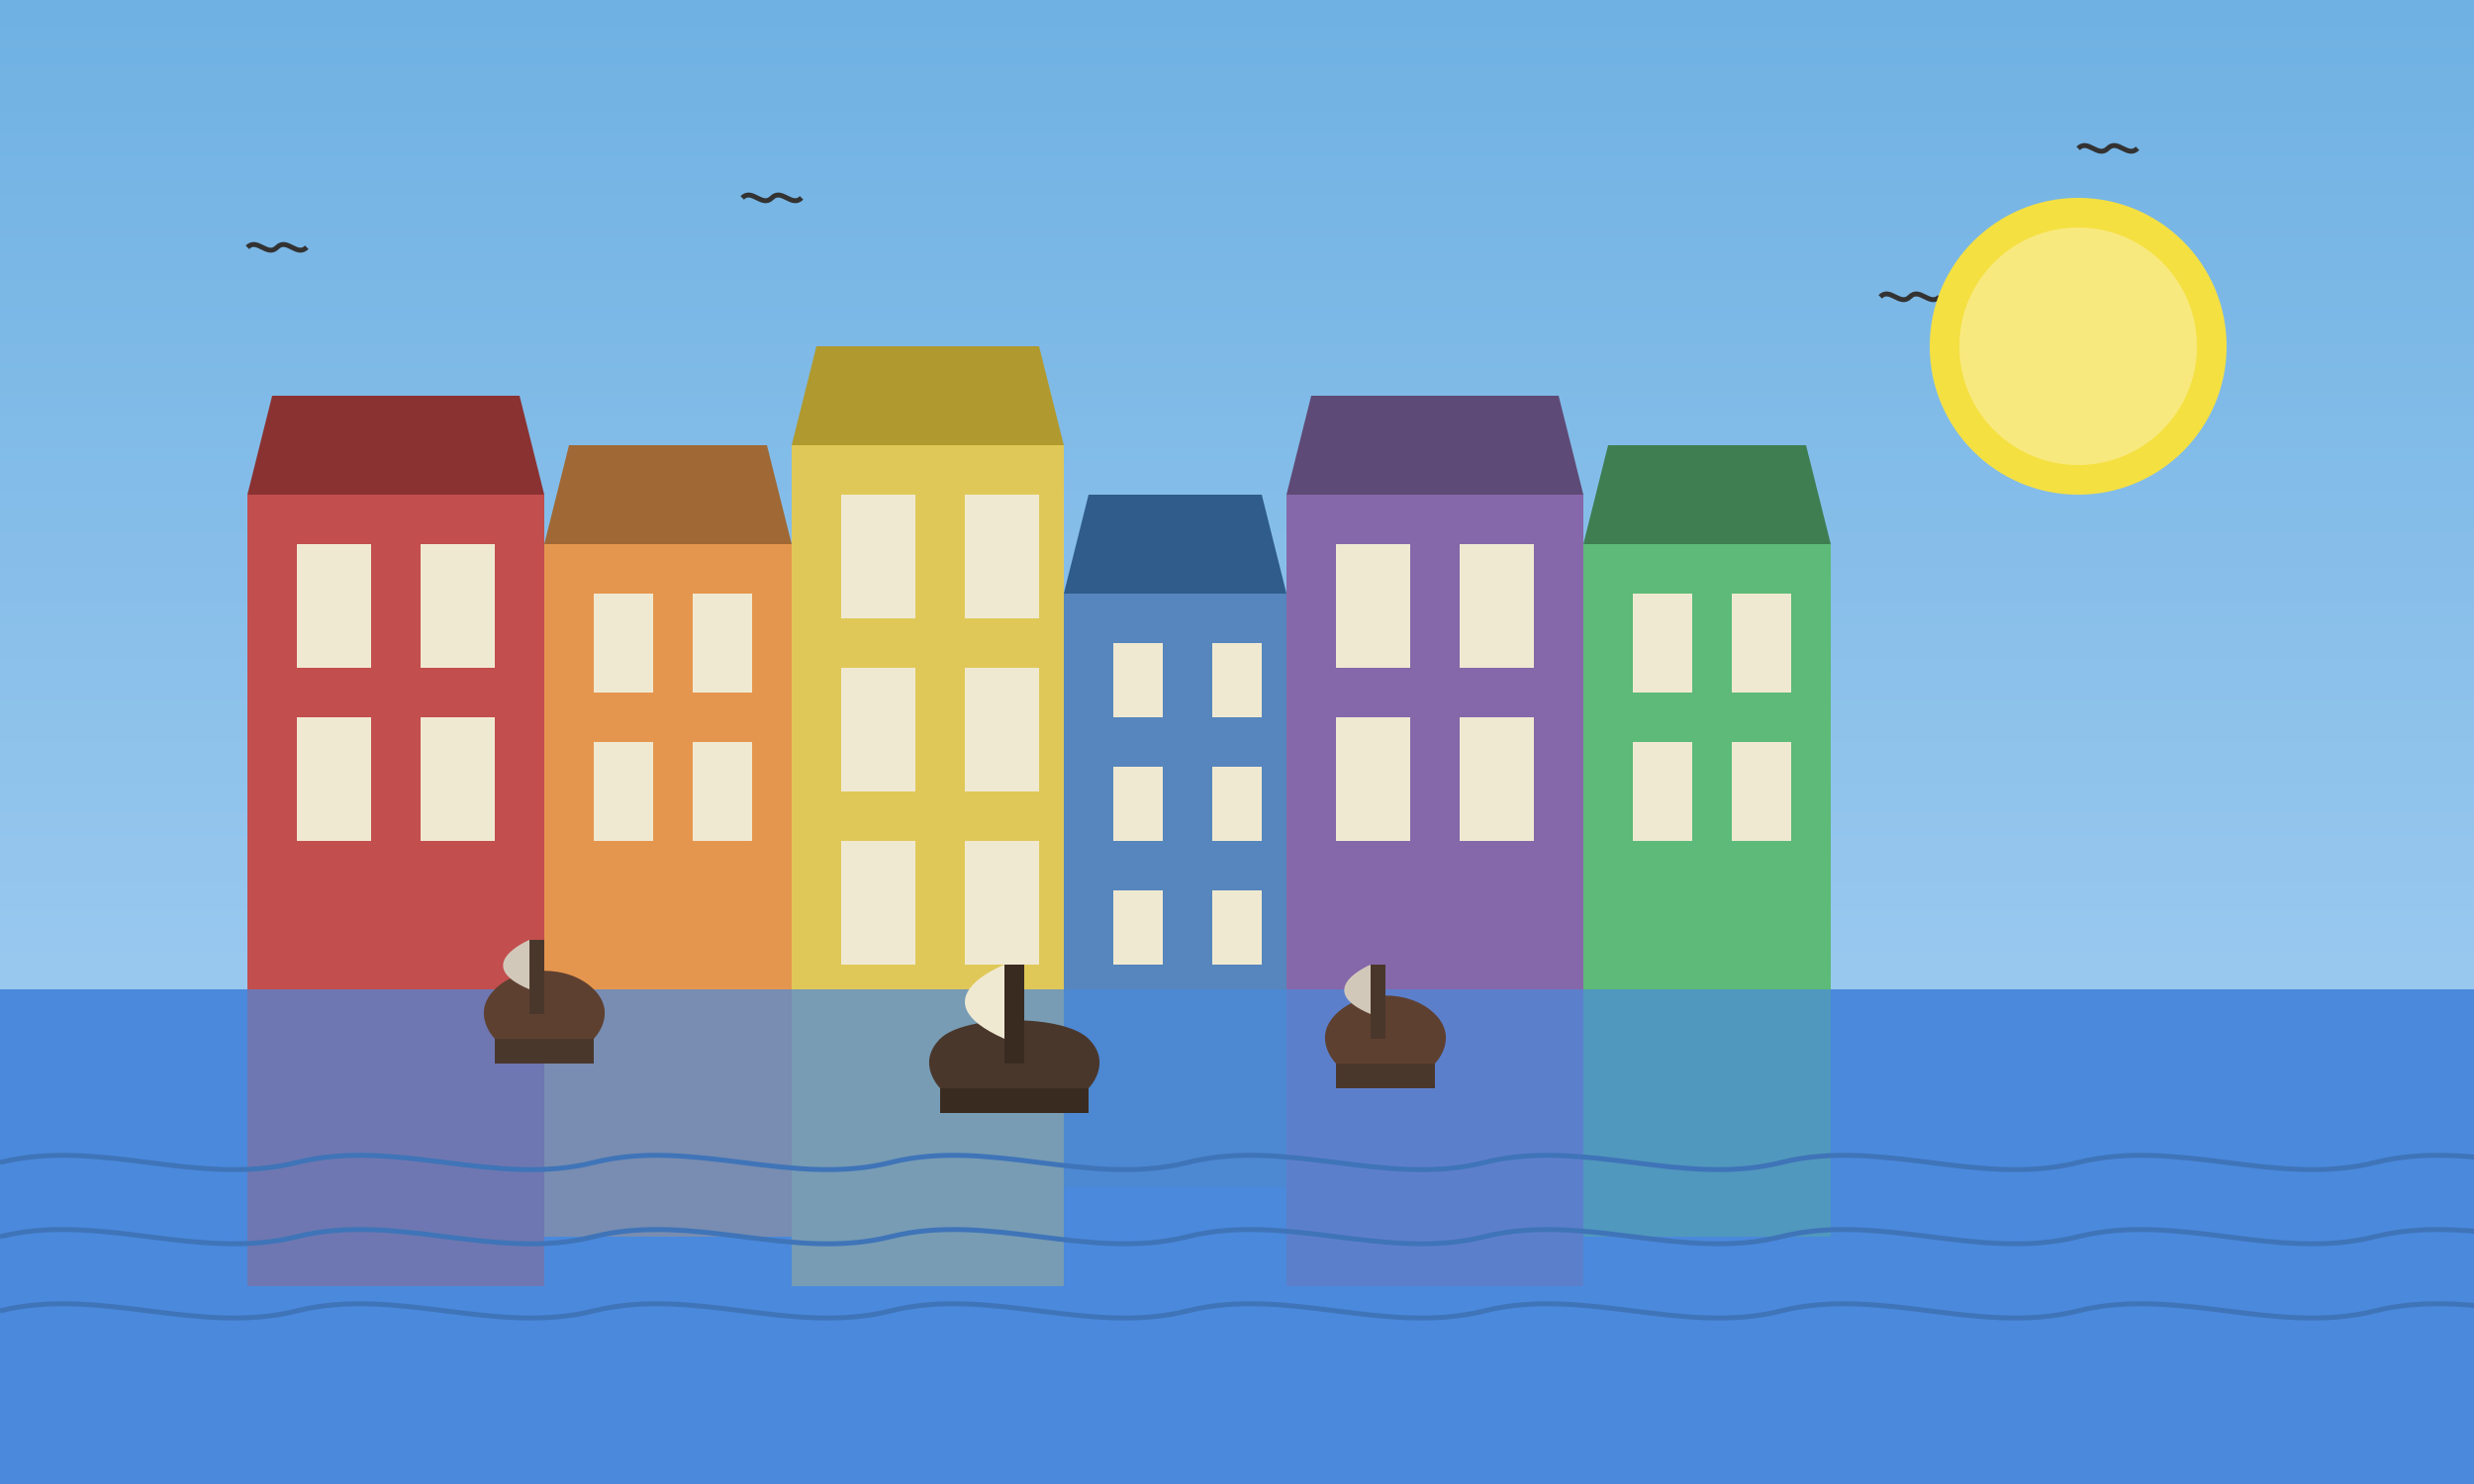 <svg width="500" height="300" viewBox="0 0 500 300" xmlns="http://www.w3.org/2000/svg">
  <!-- Sky Background -->
  <defs>
    <linearGradient id="sky-gradient" x1="0%" y1="0%" x2="0%" y2="100%">
      <stop offset="0%" stop-color="#6fb1e3"/>
      <stop offset="100%" stop-color="#aed4f4"/>
    </linearGradient>
  </defs>
  <rect width="500" height="300" fill="url(#sky-gradient)"/>
  
  <!-- Water -->
  <rect x="0" y="200" width="500" height="100" fill="#4a89dc"/>
  
  <!-- Nyhavn Colorful Buildings -->
  <!-- Building 1 - Red -->
  <rect x="50" y="100" width="60" height="100" fill="#c24e4e"/>
  <rect x="60" y="110" width="15" height="25" fill="#f0e9d2"/>
  <rect x="85" y="110" width="15" height="25" fill="#f0e9d2"/>
  <rect x="60" y="145" width="15" height="25" fill="#f0e9d2"/>
  <rect x="85" y="145" width="15" height="25" fill="#f0e9d2"/>
  <polygon points="50,100 110,100 105,80 55,80" fill="#8a3232"/>
  
  <!-- Building 2 - Orange -->
  <rect x="110" y="110" width="50" height="90" fill="#e5964e"/>
  <rect x="120" y="120" width="12" height="20" fill="#f0e9d2"/>
  <rect x="140" y="120" width="12" height="20" fill="#f0e9d2"/>
  <rect x="120" y="150" width="12" height="20" fill="#f0e9d2"/>
  <rect x="140" y="150" width="12" height="20" fill="#f0e9d2"/>
  <polygon points="110,110 160,110 155,90 115,90" fill="#a06834"/>
  
  <!-- Building 3 - Yellow -->
  <rect x="160" y="90" width="55" height="110" fill="#e0c858"/>
  <rect x="170" y="100" width="15" height="25" fill="#f0e9d2"/>
  <rect x="195" y="100" width="15" height="25" fill="#f0e9d2"/>
  <rect x="170" y="135" width="15" height="25" fill="#f0e9d2"/>
  <rect x="195" y="135" width="15" height="25" fill="#f0e9d2"/>
  <rect x="170" y="170" width="15" height="25" fill="#f0e9d2"/>
  <rect x="195" y="170" width="15" height="25" fill="#f0e9d2"/>
  <polygon points="160,90 215,90 210,70 165,70" fill="#b0992f"/>
  
  <!-- Building 4 - Blue -->
  <rect x="215" y="120" width="45" height="80" fill="#5686bd"/>
  <rect x="225" y="130" width="10" height="15" fill="#f0e9d2"/>
  <rect x="245" y="130" width="10" height="15" fill="#f0e9d2"/>
  <rect x="225" y="155" width="10" height="15" fill="#f0e9d2"/>
  <rect x="245" y="155" width="10" height="15" fill="#f0e9d2"/>
  <rect x="225" y="180" width="10" height="15" fill="#f0e9d2"/>
  <rect x="245" y="180" width="10" height="15" fill="#f0e9d2"/>
  <polygon points="215,120 260,120 255,100 220,100" fill="#2f5c8a"/>
  
  <!-- Building 5 - Purple -->
  <rect x="260" y="100" width="60" height="100" fill="#8568a9"/>
  <rect x="270" y="110" width="15" height="25" fill="#f0e9d2"/>
  <rect x="295" y="110" width="15" height="25" fill="#f0e9d2"/>
  <rect x="270" y="145" width="15" height="25" fill="#f0e9d2"/>
  <rect x="295" y="145" width="15" height="25" fill="#f0e9d2"/>
  <polygon points="260,100 320,100 315,80 265,80" fill="#5e4a76"/>
  
  <!-- Building 6 - Green -->
  <rect x="320" y="110" width="50" height="90" fill="#5dba78"/>
  <rect x="330" y="120" width="12" height="20" fill="#f0e9d2"/>
  <rect x="350" y="120" width="12" height="20" fill="#f0e9d2"/>
  <rect x="330" y="150" width="12" height="20" fill="#f0e9d2"/>
  <rect x="350" y="150" width="12" height="20" fill="#f0e9d2"/>
  <polygon points="320,110 370,110 365,90 325,90" fill="#3e7e51"/>
  
  <!-- Reflections in water -->
  <rect x="50" y="200" width="60" height="60" fill="#c24e4e" opacity="0.3"/>
  <rect x="110" y="200" width="50" height="50" fill="#e5964e" opacity="0.3"/>
  <rect x="160" y="200" width="55" height="60" fill="#e0c858" opacity="0.3"/>
  <rect x="215" y="200" width="45" height="40" fill="#5686bd" opacity="0.3"/>
  <rect x="260" y="200" width="60" height="60" fill="#8568a9" opacity="0.3"/>
  <rect x="320" y="200" width="50" height="50" fill="#5dba78" opacity="0.3"/>
  
  <!-- Boats -->
  <path d="M100,210 L120,210 C120,210 125,205 120,200 C115,195 105,195 100,200 C95,205 100,210 100,210 Z" fill="#5e4030"/>
  <path d="M100,210 L120,210 L120,215 L100,215 Z" fill="#4a372c"/>
  <rect x="107" y="190" width="3" height="15" fill="#4a372c"/>
  <path d="M107,190 C107,190 95,195 107,200 Z" fill="#d2c8ba"/>
  
  <path d="M190,220 L220,220 C220,220 225,215 220,210 C215,205 195,205 190,210 C185,215 190,220 190,220 Z" fill="#4a372c"/>
  <path d="M190,220 L220,220 L220,225 L190,225 Z" fill="#3a2b21"/>
  <rect x="203" y="195" width="4" height="20" fill="#3a2b21"/>
  <path d="M203,195 C203,195 185,202 203,210 Z" fill="#f0e9d2"/>
  
  <path d="M270,215 L290,215 C290,215 295,210 290,205 C285,200 275,200 270,205 C265,210 270,215 270,215 Z" fill="#5e4030"/>
  <path d="M270,215 L290,215 L290,220 L270,220 Z" fill="#4a372c"/>
  <rect x="277" y="195" width="3" height="15" fill="#4a372c"/>
  <path d="M277,195 C277,195 265,200 277,205 Z" fill="#d2c8ba"/>
  
  <!-- Water ripples -->
  <path d="M0,235 C20,230 40,240 60,235 C80,230 100,240 120,235 C140,230 160,240 180,235 C200,230 220,240 240,235 C260,230 280,240 300,235 C320,230 340,240 360,235 C380,230 400,240 420,235 C440,230 460,240 480,235 C500,230 520,240 540,235" stroke="#3f74b8" stroke-width="1" fill="none"/>
  
  <path d="M0,250 C20,245 40,255 60,250 C80,245 100,255 120,250 C140,245 160,255 180,250 C200,245 220,255 240,250 C260,245 280,255 300,250 C320,245 340,255 360,250 C380,245 400,255 420,250 C440,245 460,255 480,250 C500,245 520,255 540,250" stroke="#3f74b8" stroke-width="1" fill="none"/>
  
  <path d="M0,265 C20,260 40,270 60,265 C80,260 100,270 120,265 C140,260 160,270 180,265 C200,260 220,270 240,265 C260,260 280,270 300,265 C320,260 340,270 360,265 C380,260 400,270 420,265 C440,260 460,270 480,265 C500,260 520,270 540,265" stroke="#3f74b8" stroke-width="1" fill="none"/>
  
  <!-- Birds in sky -->
  <path d="M50,50 C52,48 54,52 56,50 C58,48 60,52 62,50" stroke="#333" stroke-width="1" fill="none"/>
  <path d="M150,40 C152,38 154,42 156,40 C158,38 160,42 162,40" stroke="#333" stroke-width="1" fill="none"/>
  <path d="M380,60 C382,58 384,62 386,60 C388,58 390,62 392,60" stroke="#333" stroke-width="1" fill="none"/>
  <path d="M420,30 C422,28 424,32 426,30 C428,28 430,32 432,30" stroke="#333" stroke-width="1" fill="none"/>
  
  <!-- Sun -->
  <circle cx="420" cy="70" r="30" fill="#f5e042"/>
  <circle cx="420" cy="70" r="24" fill="#f8e97f"/>
</svg>
